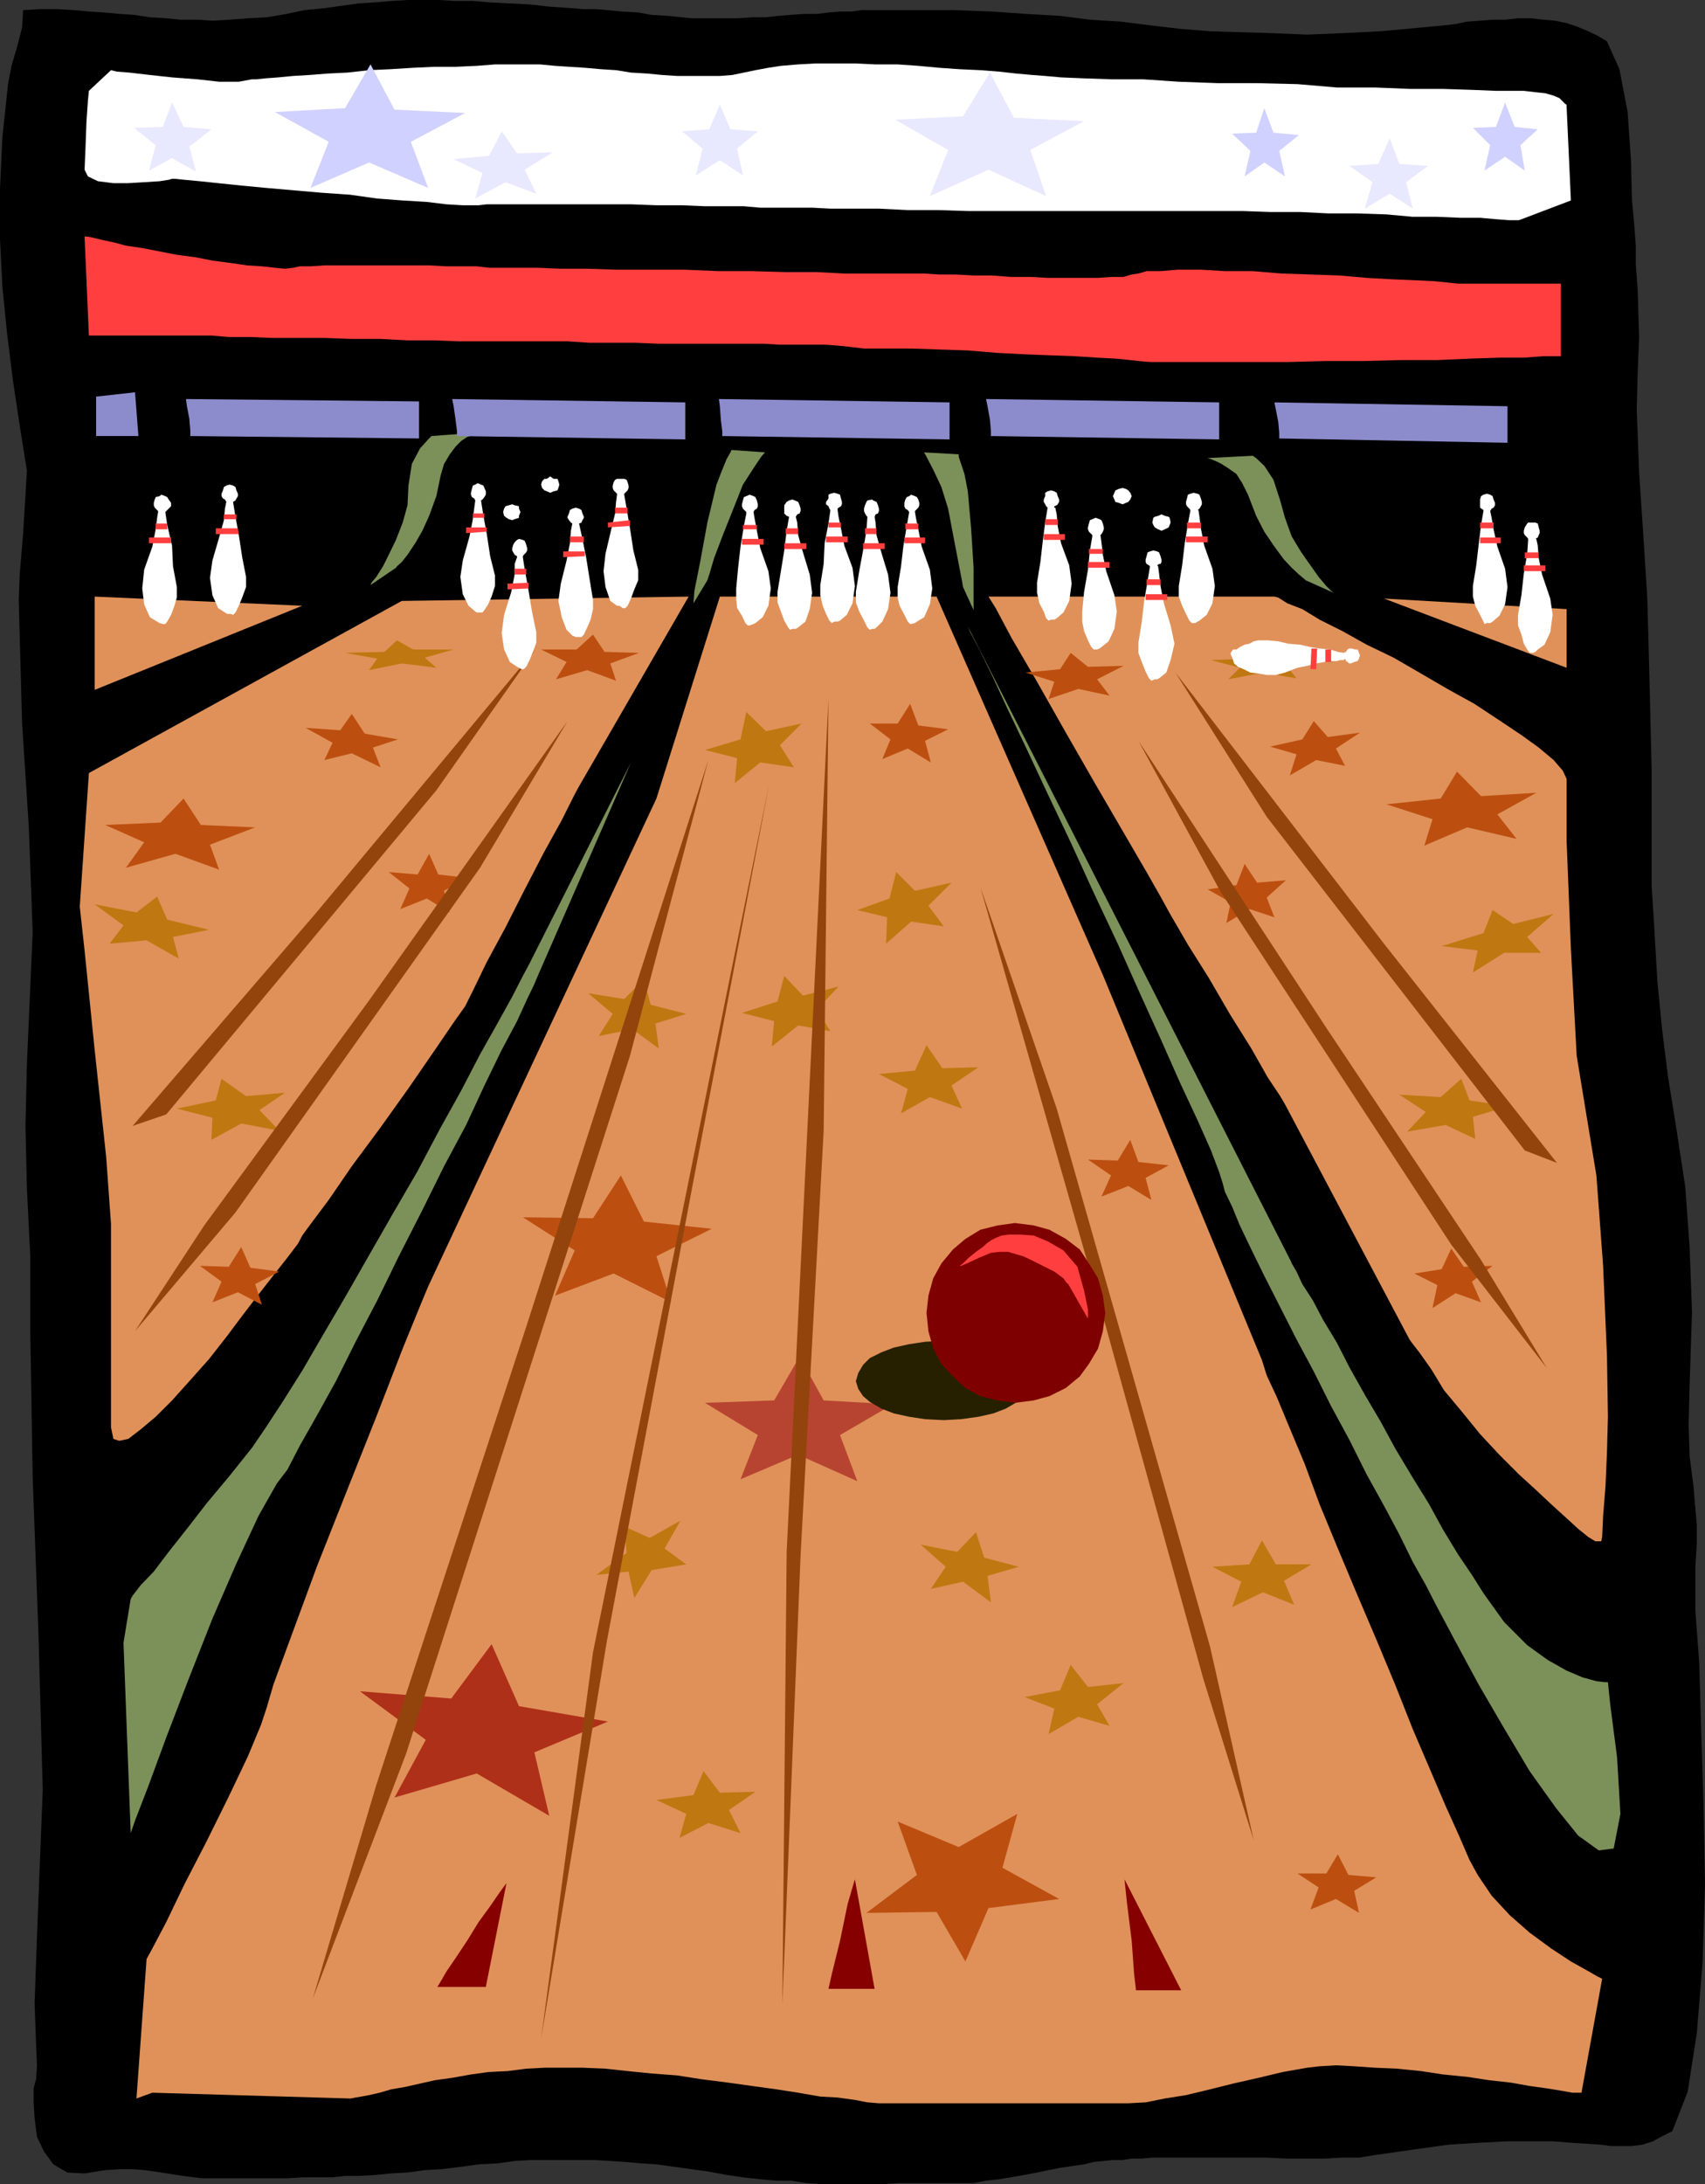 <svg xmlns="http://www.w3.org/2000/svg" width="354.801" height="454.301"><rect width="100%" height="100%" fill="#333333" stroke="none"/><path d="m4.8 2.098-.202 3.601-1 3.899-1.2 4.101-.699 3.602L.5 28.5 0 39.3v10.4l.5 10 1 9.898 1.2 9.601L4.097 88.5l1.5 9.398-.297 5-.5 8.2-.703 8.402-.2 5.3.7 25.7L6 172.098l.8 21.8-1.202 27.403-.297 12.898.297 13 .703 14.102v15.597l.5 30.5L8 339.801l.898 32.398L7.7 402.7l-.5 13.899.3 8.401.2 4.598-.2 2.902-.5 1.898v2.903l.2 3.297.5 3.902 1.5 3.098 1.898 2.601L14 451.9l3.598.199 4.3-.7 3.301-.199h2.399l2.402.2 2.2.3 2.6.399 3.2.5 4 .5h17.8l3.098-.2H69.2l2.602-.3h3.097l3.403-.2 2.898-.3 3.602-.2 3.597-.5L92 451.2l4-.5 3.598-.5 3.902-.2 3.598-.5 3.3-.2h13.2l3.402.2 3.098.2 3.402.3 3.098.2 7.203 1 3.597.5 3.801.698 3.399.5 3.601.403 3.399.297h3.101l3.102.5 2.898.203h13.399l2.703-.203h15.797l2.601-.5 2.7-.297 2.402-.403 2.898-.5 2.602-.5 2.398-.5 2.602-.5 2.699-.398 2.098-.3 2-.5 2.101-.2 1.899-.2h2l1.902-.3h2.098l2.203-.2h23.797l4 .2h8l3.8-.2h3.403l3.097-.5 8.403-1.202 7.199-1 6.5-.399 5.7-.3h9.398l3.8.3 3.102.2 2.898.199 2.403.3h4.297l2.203-.3 2.199-.7 1.598-.898 2.402-1.2 3.2-8.202 1.898-12.2L354.3 408.2l.5-16.3-.301-16.301-.5-15.899-.402-13.898L352.8 335v-9.102l.297-4.8V317.3l-.7-8.203-.8-6.2-.2-6.5.2-8.199.5-15.3-.5-13.5-.899-12.5-1.898-12.399-1.703-10.602-1.2-9.597-1-10.102-.699-12-.5-7.898v-24.203l-.5-20.7-.398-14.898-.801-12.7-.902-13.402-.5-13.199.203-7.898.297-7-.297-9.801-.403-5.602v-3.8l-.3-4.098-.5-5.5-.2-8.2-.699-10-1.698-8.9-2.602-5.8-2-1.2L330.5 6.5l-2.402-1L326 4.8l-2.402-.5-2.399-.202L318.5 3.8h-2.602l-2.699.297h-2.601L308 4.3l-2.7.199-2.402.5-2.597.3-2.203.2-2.098.2-8.7.8-7.902.398L272 7.2l-7.2-.3-13-.399-6.202-.5-6-.7-6.297-.8-6.5-.402-6.203-.797-7-.403-7.2-.5-7.898-.3h-19.2l-2.1.3h-2.4l-2.402.2-2.398.3h-2.7l-2.902.2L162 3.3l-2.8.297h-2.7l-2.902.203H144l-2.102-.203L139 3.3l-3.402-.203-2.797-.5-3.403-.2-3.097-.3-2.403-.2H121.2l-2.101-.199-4.598-.3-4.5-.5-4.102-.2L102 .5 98.398.2h-3.597L91.199 0h-6.398l-3.403.2L78 .5l-3.3.2-3.602.5-3.598.5-4.102.398-3.8.8-4.098.7-3.902.203-3.797.297-3.602.203-3.101-.203H37.5L34.598 3.8l-3.399-.203-3.3-.5-2.899-.2-3.402-.3-3.098-.2-3.102-.3-3.597-.2H8.398l-3.597.2"/><path fill="#e09159" d="m28.398 436.5 2.102-29 1.2-2.2 2.898-5.5 3.8-7.902L43 383l4.598-9.3 4-8.4 2.703-6.5 1.199-3.6 1.398-4.802 3.903-10.597L66 325.699l6.3-15.898 6.2-15.602 5.3-13.699 3.798-9.3 1.5-3.602 47.5-101.5 13.203-42h45.097L229.5 202.8l32.598 78.898.5 1.2 1 3.199 2.101 4.5 2.7 6.5 3.101 7.402 3.098 8.398 3.8 9.2 3.903 9.3 4.097 9.602 4 9.598 3.602 9.101 3.598 8.399 3.203 7.5 2.797 6.203 2.203 5.097L307.5 390l2.898 4.3 3.801 4.098 4.102 3.602 4.5 3.3 4.097 2.7 3.403 1.898 2.097 1.2 1 .5-4.3 23.703h-1.899l-2.199-.403-3.102-.5-3.597-.5-3.903-.699-4.5-.5-4.597-.699-5-.5-4.602-.7-5-.5-4.601-.202-4.297-.297-3.801-.203-3.402.203-2.598.297-5.102.902-5 1.2-5.3 1.198-4.797 1.2-5 1.203-4.403.699-4 .8-3.597.2h-51.903l-2.398-.2-2.602-.5-3.597-.5-3.602-.202-4.601-.797-4.5-.703-5.098-.7-5-.699-5.5-.699-5.102-.8-5.3-.4-5-.5-4.598-.5-4.8-.202h-7.9l-3.8.203-3.902.5-4 .199-3.598.5-3.902.7-3.598.5-3.102.698-3.097.7-2.903.5L79 435.3l-2.2.5-1.6.297-1.2.203-1 .199h-.2l-41.1-1.2-3.302 1.2M83.598 125l59.703-.902-23 39.8-1 1.903-2.403 4.797-3.597 6.5-4.102 7.902-4 7.898-3.898 7.2-2.903 6-1.597 3.203-2.203 3.097-4.098 6-5.3 7.7-6 8.402-6 8.098-4.802 7-3.597 4.8-1.403 1.903-.5.699-.898 1.7-2.2 2.898-2.6 3.3L54 269l-3.3 4.3-3.602 4.798-3.598 4.601-4.102 4.602-3.597 4-3.403 3.398-3.097 2.602-2.602 2-1.898.398-1.203-.398-.5-2.403v-42.3l-1-13.899-2.399-22.3-2.101-20.7-1-9.101L18.5 160.8 83.598 125m122.102-.902 1.5 2.402 3.3 6.2 5.3 9.1 6 10.598L228 163.2l6 10.301 4.598 7.898 2.902 5.102 2.098 3.8 3.601 6.2 4.399 7 4.3 7.398 4.5 7.2 3.403 6 2.597 3.902 1 1.7 25.903 48.898.5.703 1.699 2.199 2.398 3.398 2.602 4.301 3.598 4.301 3.902 4.8 4 4.298 4.098 4.101 3.402 3.102 3.3 3.097 3.2 2.903 2.398 2.199 2.102 1.7 1.5.898h1.2l.198-.899.2-4.398.5-6.203.3-7 .2-7.399-.2-12.699-.8-18.7-1.399-18.8-1.898-11.5-2.203-13.402-1.2-22.098-.898-22.602V162l-.8-1.7-1.9-2.202-3.1-2.598-3.602-2.602-4.797-3.199-5-3.3-5.602-3.098-5.5-3.203L290 136.8l-5.602-2.703-5-2.797-4.8-2.403L271 126.7l-3.102-1.199-1.898-1.2-.8-.202h-59.5"/><path fill="#b74430" d="m166.398 282.2 5 9.1 14.403.798-11 6.402 3.597 9.598-12.3-5.5-12 5.101 3.601-9.199-11-6.7 14.399-.5 5.3-9.1"/><path fill="#bc4f10" d="m129.2 244.5 4.8 9.598 14.098 1.5-11.5 5.703 3.101 9.597-12-6L115.5 269.5l4.098-9.402-10.797-6.899 14.597.2 5.801-8.899m60.199-98.102 1.7 4.5 6.203.801-4.801 2.399 1.2 4.5-4.802-2.899-5.3 2.2 1.703-4.098L181 150.5h5.8l2.598-4.102m-66-14.398 2.403 3.598 7.199.203-6 2.199 1.2 3.598-6-2.2-6.5 1.903 2.198-3.602-5.3-2.601H120l3.398-3.098M38.2 166.098l3.6 5.5 11.298.5-9.399 3.601 1.899 5.2-9.098-3.301-10.3 2.902 3.8-5.3-8.102-3.602 11.5-.5 4.801-5m197.001 71 1.698 4.601 6.301.7-4.8 2.601 1.199 4.598-4.797-2.899-5.602 2.2 2-4.399-4.8-3.3 6.199.198 2.601-4.3M89.3 177.598l1.9 4.3 6 .7-4.802 2.703 1.2 4.5-4.797-2.903-5.5 2.2 1.898-4.297-4.3-3.403 6 .5 2.402-4.3m-39.101 81.8 1.898 4.301 6 .801-5 2.598 1.402 4.3-5-2.597-5.3 2.097 1.898-4.3-4.5-3.297 6 .199 2.601-4.102M278.398 385.7l2.2 4.3 5.8.5-4.597 2.8 1 4.598L278 395l-5.3 2.2 1.698-4.602-4.398-2.899h6l2.398-4M200.898 408l4.801-11.102L220.4 395l-11.801-6.5 3.101-11.2-12.199 6.9-12.7-5.302 4 11.102-10.5 7.898 14.598-.199 6 10.301"/><path fill="#af3019" d="m102.3 342 5.7 12.898 18.5 3.2-15.3 6.402 3.1 13.2-15.1-8.802-17.102 5 6.5-12-13.7-10.097 19 1.5L102.301 342"/><path fill="#bf7711" d="m134 203.7 1.398 5.3 7.403 1.898-6.403 2 .7 5.2-5.5-4-7 1.402 2.902-4.602-5.102-4.3 7.5 1.203 4.102-4.102M222.8 346.3l3.598 4.598 7.403-.8-5.5 4.402 2.597 4.5-6.5-1.902-6.199 3.601 1.2-5.3-6.2-2.399 7.399-1.402 2.203-5.297m-76.403 22.097 3.403 4.5 7.398-.199-5.5 3.801 2.399 4.8-6.7-2.1-6 3.1 1.403-5-6.203-2.902 7.703-1 2.097-5M82.598 133.2 86 135.097h8.398l-6 1.703 2.403 2.097-7.203-.898-6.797 1.398L78.5 137l-6.7-1.2 8.2-.202 2.598-2.399m47.3 184.301 5.301 2.398 6.399-3.597-3.297 5.797 4.5 3.3-7.203 1.2-3.598 5.8-1.2-5.5-6.702.7 6.3-4.598-.5-5.5M163.2 203l3.898 4.098 7.402-1.899L170 210l2.8 4.5-6.702-1.2-5.5 4.4.5-5.302-6.7-1.699 7.403-2.398 1.398-5.301m23.301-21.602 3.898 3.903 7.602-1.703-4.8 4.8 3.198 4.301-6.8-1-5.2 4.602.2-5.5-6.2-1.5 6.7-2.403 1.402-5.5"/><path fill="#bc4f10" d="m73.2 148.5 2.698 4.098 6.903 1.203-5.203 1.699 1.601 4.098-6-2.899-5.699 1.399 1.7-3.598-5.602-3.102 7.203.5 2.398-3.398"/><path fill="#bf7711" d="m32.7 186.5 2.1 4.8 8.7 2.098-7.5 1.5 1.2 4.5-6.7-3.8-7.7.703 2.9-3.801-6-4.402 8.698 1.703L32.7 186.5m13.398 37.898L51.199 228l8.102-.7L54 230.899l4.098 4.301-7.899-1.5L44 237.098l.2-4.598-7.4-1.902 8.098-1.7 1.2-4.5"/><path fill="#bc4f10" d="m222.8 135.8-2.202 3.4-7.2.698 6 1.903-1.199 3.597 6.2-2.097 6.5 1.398-2.598-3.398 5.5-2.801-7.403.2-3.597-2.9m80.399 24.7-3.4 5.598-11.3 1.203 9.598 3.097-1.7 5.5 8.903-3.8 10.297 2.402-4-5.102 8.101-4.5-11.5.7-5-5.098M259 179.7l-1.7 4.398-6 .902 4.798 2.7-.899 4.3 4.801-2.902 5.2 1.703-1.602-4.102 4-3.601-6 .5-2.598-3.899m43 80.001-2 4.3-5.7.898 4.798 2.403-1 4.797 4.8-3.098 5.301 1.898-1.898-4.3 4.297-3.297-6 .199-2.598-3.8"/><path fill="#bf7711" d="M263.598 135.098 260.199 137l-8.199.3 6 1.598-2.402 2.403 7.203-1.403 7 1.2-1.903-2.399 6.7-1.699h-8.399l-2.601-1.902"/><path fill="#bc4f10" d="M273.398 150 271 153.8l-6.7 1.5 5.5 1.598-1.402 4.403 5.5-3.203 6 1.203-1.898-3.602 5-3.3-6.7.902-2.902-3.301"/><path fill="#bf7711" d="m310.598 189.3-1.899 4.798L300 196.8l7.5.898-1 4.602 6.5-4.102h7.7l-2.9-3.3 5.5-4.801-8.402 2.101-4.3-2.898m-6.5 35.098L299.8 228.2l-8.602-.5 5.5 3.602-3.898 4.097 8-1.398 6.199 2.898-.5-4.597 7.5-2.203-8.2-1.2-1.702-4.5M155.3 148.098l4.098 4 7.403-1.598-4.5 4.5 2.898 4.598-7-1-5.3 4.3.5-5.199-6.7-1.699 7.399-2.2 1.203-5.702M203.098 318.7l1.703 5.3 7.199 1.898-6.5 1.903.7 5.5-5.802-4.301-6.699 1.5 3.102-4.602-5.203-4.597 7.601 1.5 3.899-4.102M192.8 217.398l3.298 4.801 7.5-.199-5.598 3.8 2.2 4.798-6.7-2.399-6 3.399 1.398-5.098-6-3.102 7.5-.699 2.403-5.3m69.797 102.999 2.902 5h7.398l-5.699 3.403 2.102 5-6.5-2.602-6.403 3.102 1.903-5.301-6-3.102 7.699-.5 2.598-5"/><path fill="#e09159" d="M19.7 124.098V143.5L62.897 126Zm268.3.402 38 14.398V126.7zm0 0"/><path fill="#7c9159" d="m201.398 130.3.5 1.2 1.903 3.598 2.597 5.3 3.2 6.903 4 8.398 4.402 9.399 4.8 10.101 4.798 10.5 5 10.602 4.601 10.297 4.5 9.902 3.899 8.8 3.601 7.7 2.801 6.3 1.7 4.5.698 2.2.5 1.898 1.5 3.102 1.602 3.898 2.398 5 2.7 5.5 3.3 6.5 3.403 6.7 3.597 6.703L277 292.5l3.8 7 3.598 7.2 3.602 6.5 3.2 6 2.8 5.698 2.7 4.801 2.1 4.102 4.098 7.699 4.801 8.898L313 359.5l5.3 8.898 5.5 7.7 4.598 5.703 4.301 3.097 3.102-.398 1.398-7.2-.699-11.8-1.402-10.8-.5-4.802h-.7l-1.699-.199-2.898-.8L326 347.5l-3.902-2.2-4.297-3.1-4.801-4.802-4.3-6-2.4-3.8-2.902-4.297-3.097-5.102-2.903-5.3-3.398-5.5-3.602-6-3.097-5.7-3.301-5.601-3.2-5.7-2.6-5.097-2.9-4.801-2.1-4-2.2-3.402-1.2-2.598-1-1.7-.202-.5-67.2-132M110.7 199.398l-.5 1-1.4 2.602-2.202 4.3-3.098 5.598-3.602 6.403L96 226.8l-4.5 8.097-4.602 8.7-5 8.601-5.097 8.899L72 269.5l-4.8 8.2-4.302 7.398-4.097 6.5-3.602 5.5-2.8 4.101-4.801 6L43 312.7l-4.102 5.3-3.8 4.8L32 326.899l-2.7 2.801-1.702 2.2-.399.699-1.5 9.101 1.5 39.602.899-2.602 2.703-7 3.797-10.3 4.601-12 5-12.7 5-11.5 4.602-9.898 3.797-6.703 2.203-2.899 2.597-5 3.403-6 4.097-7.398L74 279.098l4.5-8.598 4.598-9.402 4.8-9.399 4.5-9.101L97 234l3.8-8.2 3.598-7.402 3.2-6 2.101-4.597 1.5-3.102.399-1 19.703-45.101-20.602 40.8"/><path fill="#93440c" d="M147.398 158.098 109.5 276l-31.2 95.3-13.202 44.4L84.5 364.8l46.598-145.202 16.3-61.5m-29.3-8.098L76.8 208.098l-34.301 46.8-14.402 22L49 252.2l50.898-71.7 18.2-30.5m-6.7-14.902-45.8 55-38 44.101 7-2.398L90.8 164.398l20.597-29.3m125.501 19L276 213.8l32.2 48.297 13.698 22.5-19.898-25.7-48-73.398-17.102-31.402m7.7-14.199L288 196.301l36 45.597-6.7-2.597-53.702-69.403-19-30M204 184.5l26 91 20.398 73.7 10.5 33.6-9.097-40.3-31.903-111.902L204 184.5m-43.902-21.602-36.7 180.801-10.8 80.399L126.3 341.3l17.7-94.101 16.098-84.3m12.3-17.501L163.7 322.801l-.898 94.297 3.797-93.598 4.8-88.3 1-89.802"/><path fill="#fff" d="m23.098 14.598 1.203.3 2.597.2 4.301.5 4.602.5 5.297.402 4.5.5h4.101l2.7-.5h.902l1.898-.2 2.7-.202L61 15.8l3.398-.203L68.2 15.3l4.102-.203 4.5-.5 4.398-.2 4.801-.3 4.3-.2h4.5l4.4-.199 3.8-.3h9.398l3.102.3 3.098.2 3.101.199 3.399.3 3.101.2 3.102.5 3.398.203 3.102.297 3.097.203h8.903l2.597-.203 2.403-.5 2.398-.5 2.7-.5 2.601-.399 3.598-.3 3.601-.2h8.2l4.3.2h4.602l4.297.3 4.3.399 4.301.3 4.301.2 3.898.3 3.602.403 3.3.297 2.7.203 3.3.297 4.798.203 5.8.199h6.5l7.403.5 8.199.3h8.098l8.402.2 8.2.7h7.898l7.5.3h6.703l6.199.2 4.8.198h5.798l2.601.301 1.899.2 1.703.5 1.199.5 1.2 1.199.3.203v.297l.898 19.601-10.8 4.102H314l-2.7-.203-3.3-.297h-4.102l-4.8-.203H294l-5.5-.5-6-.2h-6l-6-.3h-6.2l-5.8-.2h-57.102L195.2 43.7h-6.3l-6-.3h-10.1l-3.801-.2h-10.8l-3.4-.3h-8.1l-4.802-.2h-5.3l-5.297-.2h-30l-1.703.2H96.3l-3.403-.2L88.8 42l-5-.3-5.301-.4-5.7-.8-5.8-.402-5.8-.5-5.7-.5-5.3-.5-4.802-.5-3.8-.399-3.2-.3-1.898-.2h-.7l-.702.2-1.899.3-3.199.2-3.3.199h-3.102l-3.2-.399-2.097-1-.703-1.398.203-4.801.199-5.3.3-4.302.2-2 4.598-4.3"/><path fill="#ff3f3f" d="m18.5 69.8-.902-20.6H18l1.2.198 2 .5 2.398.5 2.601.7 3.399.5 3.601.703 3.602.699 3.797.5 3.601.7 3.801.5 3.398.5 3.102.198 2.7.301 2.1.2 1.7-.2 1.398-.3h2.2l2.902-.2h21.8l3.598.2H99.2l2.602.3h10.097l4.801.2h5.5l6.2.199h14l7.199.3h6.902l7 .2h6.5l5.7.3h16.6l3.098.2h3.403l3.797.203h3.8l3.903.297h4.097L218 57.8h10.5l2.898-.203h2.403l1.699-.5 1.398-.2 1.7-.5h2.902l3.598-.3h4.8l5 .3h5.801l6 .5 6 .2 6 .203 5.7.5 5.3.297 4.801.203 4.098.199 2.902.3 1.898.2h21.403v15.098h-3.602l-4.101.3H312l-6 .2-6.902.3h-7.7l-7.699.2h-7.898l-7.703.203H239.3l-2.403-.203-1.699-.2-3.101-.3-3.797-.2-4.602-.3-5.3-.2-5.2-.199-5.8-.3-6-.5-5.801-.2-6-.199H179.8L175.5 72l-3.602-.3h-9.597l-3.403-.2h-21.8l-4.797-.2h-9.602l-4.601-.3h-22.5l-5.297-.2h-5.5l-5.602-.3h-6l-5.5-.2h-11l-4.601-.202h-4.5L44 69.8H18.5"/><path fill="#262000" d="M196.398 295.398 200 295.2l3.598-.5 3.101-.699 2.602-1 2.398-1.402 1.7-1.2 1-1.5.402-1.597-.403-1.703-1-1.7-1.699-1.398-2.398-1.2-2.602-1-3.101-.702-3.598-.5-3.602-.2-3.898.2-3.3.5-3.2.703-2.602 1L181 282.5l-1.402 1.398-1 1.7-.5 1.703.5 1.597 1 1.5 1.402 1.2 2.398 1.402 2.602 1 3.2.7 3.3.5 3.898.198"/><path fill="#7f0000" d="m211.2 291.8 3.898-.5 3.3-.902 3.403-1.699 2.898-2.398 1.899-2.602 1.902-3.199 1-3.602.5-3.8-.5-3.598-1-3.602-1.902-3.097-1.899-2.903-2.898-2.199-3.403-1.898-3.3-.903-3.899-.5-3.601.5-3.598.903-3.102 1.898-2.597 2.2-2.403 2.902-1.699 3.097-1 3.602-.398 3.598.398 3.8 1 3.602 1.7 3.2 2.402 2.6 2.597 2.4 3.102 1.698 3.598.903 3.601.5"/><path fill="#ff3f3f" d="m206 258.2.2-.2 1-.5 1.198-.5 1.602-.2h2.398l2.7.2 2.902 1.2 3.3 1.898 2.9 3.402 1.398 5 .8 3.898v1.903l-4.097-7.203-.301-.2-.7-1-1.902-1.398-3.398-1.7-1.402-.702-1.7-.797-1.398-.403-1.7-.5h-1.902l-1.699.2-2.398 1-2.602 1.203-1.199.5h-.3l.698-.5 1.2-1.203 1.5-1.2 1.402-1 1-.898.5-.3"/><path fill="#870000" d="m177.898 390.898-1.5 5.102-1.597 7.7-1.703 6.898-.7 3.101H182l-4.102-22.8m56.102-.001.5 4.801 1 8 .5 6.899.398 3.402h9.403L234 390.898m-128.602.802L104 393.597l-2 2.902-2.402 3.3-2.399 3.9-2.398 3.6-1.903 2.798L91.5 412.5l-.5.8h10.098l4.3-21.6"/><path fill="#7c9159" d="m89.8 90.7-.702.698-1.7 1.903L85.7 96.5 85 101l-.2 4.098-1 3.601-1.402 3.602-1.5 3.097-1.199 2.403L78.301 120l-1 1.2-.203.5 5.3-3.602.2-.297 1-.903 1.203-1.5L86.398 113l1.5-2.602 1.403-3.097 1.5-4.102.898-4.3.7-2.399 1.199-2 1.203-1.602L96 91.7l1.2-.8 1.198-.399.801-.5-9.398.7M199.5 94.5v.5l1.2 3.598.698 3.601.7 7.899.5 8v8.8l-2.2-4.8-.199-1.2-.699-3.597-1-5.203-1.2-6.297-1.402-4.5-1.699-3.602L192.801 95l-.5-.902 7.199.402m-47.3-.902-.2.5-.8 1.402-.9 2.2-1.202 3.1-1.899 7.9-1.5 8.198-1.199 6-.2 2.602 2.9-4.8.398-1.2 1-3.402 1.902-5 2.398-6 1.7-4.297 2.203-3.403L158.398 95l.801-.902-7-.5M260.7 94.8l.698.5 1.7 1.598L265 99.801l1.398 4.297 1 3.601 1.403 3.899 2 3.3 1.898 2.7 1.7 2.402 1.601 1.898 1 1 .5.403-5.8-2.602-.2-.199-1.2-1-1.5-1.402-1.6-1.7-2-2.699-2.102-3.101-1.7-3.297-1.699-4.403-1.199-2.398-1.2-1.902-1.702-1.2-1.399-.898-1-.5-1.199-.5-.7-.2h-.202l9.601-.5"/><path fill="#fff" d="M177.398 118.098 175.7 113.5l-.699-3.602-.5-2.398-.2-1.402v-.297l.2-.203.5-.297.2-.403v-.5l-.2-.699-.2-.8-.5-.2-.702-.199-.797.2-.403.198v.801l-.5.7v.5l.5.402.2.5.203.297-.403 2.8-.8 4.102-.2 4.3-.699 4.4v2.1l.5 2.2.7 1.7.699 1.398.5.5.5-.297h.703l.5-.203 1.398-1.2 1.2-2.398.5-3.602-.5-3.8"/><path fill="#ff3f3f" d="M175 109.7v-1h-2.602v1H175m1.398 3.1v-1.202h-4.5v1.203h4.5"/><path fill="#fff" d="m168.5 119.5-1.402-4.602-1-3.597-.2-2.602-.3-1.199.3-.5.5-.2.2-.5v-.5l-.2-.702-.3-.7-.7-.3-.5-.2-.699.2-.5.3-.5.7v1.703l.5.5.5.199-.5 2.898-.5 4.102-.699 4.3-.7 4.298v2.203l1.4 3.797.8 1.402.398.5.5-.2h.7l.5-.3 1.5-1.2.902-2.6.5-3.4-.5-3.8"/><path fill="#ff3f3f" d="M166.098 111.098v-1.2H163.5v1.2h2.598m1.702 3.102V113h-4.6v1.2h4.6"/><path fill="#fff" d="m267.398 139.898 2.602-1 2-.398 1.898-.5 1.7-.3 1.402-.2h1.2l.698-.2h.7l.3-.3.2.5.3.2.403.3h.297l.703-.3.699-.2.3-.5.2-.7-.2-.5-.3-.702h-.5l-.7-.2h-.5l-.402.2-.3.5-.5.203-1.2-.203-1.597-.5-2.203-.2-1.899-.3-2.199-.5-2.402-.2-2.098-.5-2.2-.199h-1.902l-1 .2-.898.5-1 .199-1 .5-.7.5h-.702l-.5.703v.297l.3.703.2.5.203.699.797.7 1.203.5 1.398.698 1.7.2 1.699.3h1.902l1.898-.5"/><path fill="#ff3f3f" d="M275.8 137.7h1.2v-2.602h-1.2v2.601m-3.1 1.501h1.198l.2-4.302h-1.2l-.199 4.301"/><path fill="#fff" d="M159.898 118.8 158.2 114l-.699-3.602-.5-2.699-.2-1.199.2-.402.5-.297.2-.5v-.403l-.2-.8-.3-.7-.4-.199-.8-.3-.7.3-.5.2-.202.699-.2.8v.403l.2.5.5.5.203.199v.3l-.5 2.598-.703 4.301-.5 4.399-.399 4.3v2.102l.2 2 1 1.598.699 1.5.5.5H156l.8-.297.4-.203 1.5-1.2 1.198-2.398.5-3.602-.5-3.597"/><path fill="#ff3f3f" d="M157.5 110.098v-.899h-2.902v.899h2.902m1.398 3.202v-1.202h-4.5v1.203h4.5"/><path fill="#fff" d="m184.8 119.5-1.402-4.602-1-3.597-.199-2.602L182 107.5l.2-.5.5-.2.198-.5v-.5l-.199-.702-.3-.7-.7-.3-.199-.2-1 .2-.2.3-.3.7-.2.703v.5l.2.5.3.5.2.199-.2 2.898-.702 4.102-.797 4.3-.703 4.298v2.203l.703 1.898 1 1.899.699 1.402.5.5.5-.2h.5l.398-.3 1.2-1.2 1.203-2.6.5-3.4-.5-3.8"/><path fill="#ff3f3f" d="M182.398 111.098v-1.2H180v1.2h2.398m1.7 3.102V113h-4.5v1.2h4.5"/><path fill="#fff" d="m193.5 118.5-1.7-4.8-.702-3.602-.5-2.399-.2-1.199v-.2l.2-.202.5-.5.203-.5v-.5l-.203-.7-.297-.5-.403-.199-.8-.3-.399.3-.5.2-.3.5-.2.699v.703l.2.5.5.297.3.402-.5 2.898L188 113.5l-.5 4.3-.7 4.298v2.203l.4 1.699 1 1.898.698 1.403.5.5h.2l.8-.203.403-.297 1.5-.903 1.199-2.699.5-3.3-.5-3.899"/><path fill="#ff3f3f" d="M191.098 110.098v-1.2h-2.7v1.2h2.7M192.5 113v-1.2h-4.3v1.2h4.3"/><path fill="#fff" d="m231.898 123.8-1.699-5-.699-3.402-.3-2.597-.2-1.5.2-.203.3-.5.2-.5v-.399l-.2-.8-.3-.7-.4-.199-.8-.3-.7.3-.5.2-.202.698-.2.801v.399l.2.5.703.703v.297l-.5 2.902-.403 4-.8 4.598-.399 4.101v2.102l.399 2 .8 1.898.7 1.399.5.5h.703l.5-.2.398-.3 1.5-1.2 1.2-2.597.5-3.602-.5-3.398"/><path fill="#ff3f3f" d="M229.5 115.2v-1h-2.902v1h2.902m1.398 2.898v-1.2h-4.5v1.2h4.5"/><path fill="#fff" d="m243.598 130.098-1.399-4.598-.699-3.602-.3-2.597-.2-1.5-.2-.203.4-.297h.3l.2-.403v-.5l-.2-.699-.3-.8-.4-.2-.8-.199-.7.2-.5.198-.202.801-.2.7v.5l.2.402.5.297.203.203-.5 3.097-.703 4.102-.5 4.3-.7 4.4v2.1l.7 1.9.8 2 .7 1.398.5.5.703-.297h.5l.398-.203 1.5-1.2.899-2.597.8-3.403-.8-3.8"/><path fill="#ff3f3f" d="M241.5 121.7v-1.2h-2.902v1.2h2.902m1.398 3.1v-1.202h-4.5v1.203h4.5"/><path fill="#fff" d="m252.3 118.3-1.702-4.8-.7-3.602-.3-2.398-.2-1.402h-.199l.399-.297.3-.5.2-.403v-.5l-.2-.699-.3-.8-.399-.2-.8-.199-.7.2-.5.198-.199.801-.2.7v.5l.2.402.5.5.2.297v.203l-.5 2.597-.7 4.403-.5 4.297-.7 4.3v2.2L246 126l.8 1.7.7 1.398.5.5h.7l.5-.297.398-.203 1.5-1.2 1.203-2.398.5-3.602-.5-3.597"/><path fill="#ff3f3f" d="M249.898 109.898V108.7H247v1.2h2.898m1.402 2.9v-1.202h-4.5v1.203h4.5"/><path fill="#fff" d="M222.5 117.598 220.8 113l-.702-3.602-.2-2.398-.3-1.402h-.2v-.297l.5-.203.2-.2.3-.5v-.5l-.3-.699-.2-.699-.5-.3-.699-.2-.699.2-.5.3v.7l-.3.698v.5l.3.5.2.403.3.297-.5 3.101-.5 3.801-.5 4.398-.7 4.301v2.102l.5 2.199.9 1.7.5 1.398.5.5.5-.2h.698l.5-.3 1.403-1.2L222.5 125l.5-3.602-.5-3.8"/><path fill="#ff3f3f" d="M220.098 109.2V108H217.5v1.2h2.598m1.5 3.1v-1.202h-4.399v1.203h4.399"/><path fill="#8c8ccc" d="m149.598 83 .203 1.5.199 2.8.3 2.4v1l47.298.698V83.7l-48-.699M205.2 83l.3 1.5.5 2.8.2 2.4v1l47.5.698V83.7l-48.5-.7m60 .7.3 1.5.5 2.6.2 2.2v1.2l47.5.898V84.5l-48.5-.8M94.098 83l.3 1.5.403 2.8.297 2.4v1l47.5.698V83.7l-48.5-.7M38.7 83l.198 1.5.5 2.598.2 2.402v1.2l47.601.5v-7.7L38.7 83"/><path fill="#fff" d="m233.598 104.898.703-.3.5-.2.398-.5.301-.699-.3-.699-.4-.5-.5-.3-.702-.2-.797.2-.703.3-.2.5-.3.7.3.698.2.5.703.2.797.3m8.102 5.5.698-.3.801-.399.399-1-.2-1-.199-.199-.8-.2-.7-.3-.699.3-.7.2-.3.2-.2 1 .2.5.3.5.7.398.7.3m-125 11 1.198-4.8.7-3.598.203-2.602.297-1.5-.297-.199-.403-.5-.3-.5v-.199l.3-.7.2-.702.5-.297.703-.203.699.203.5.297.2.703.3.699v.2l-.3.5-.2.5-.5.198.7 3.2.8 4 .7 4.402.698 4.3v1.9l-.5 2.198-.699 1.602-.699 1.5-.5.5h-1.2l-.702-.3-1.2-1.2-1-2.602L116.2 125l.5-3.602"/><path fill="#ff3f3f" d="M118.598 112.8v-1.202h2.902v1.203h-2.902m-1.398 3.097V114.7h4.5v1l-4.5.2"/><path fill="#fff" d="m104.898 127.898 1.5-4.8.7-3.598v-2.2l.5-1.402v-.199l-.5-.3-.297-.5-.203-.399v-.5l.203-.7.297-.5.5-.5.402-.202.8.203.4.199.3.8.2.7v.5l-.2.398-.5.5-.2.301v.2l.4 2.601.8 4.398.7 4.301.898 4.301v2.2l-.7 1.898-.699 1.703-.699 1.398-.5.5h-.5l-.5-.3-.402-.2-1.5-1-1.2-2.601-.5-3.399.5-3.8"/><path fill="#ff3f3f" d="M107.098 119.5v-1.2h2.402v1.2h-2.402m-1.5 3.098v-1.2L110 121.2v1.2l-4.402.199"/><path fill="#fff" d="m96.3 116.598 1.4-5 .698-3.598.301-2.402.2-1.5-.2-.399-.5-.3-.199-.5v-.399l.2-.8.198-.7.5-.2.5-.3.7.3.5.2.203.5.297.7v.698l-.297.5-.403.5-.3.2.5 3.203.703 3.797.699 4.601 1 4v2.2l-.7 2.199-.702 1.601-.797 1.2-.403.5H99.2l-.3-.2L97.5 126l-1.2-2.402-.5-3.598.5-3.402"/><path fill="#ff3f3f" d="M98.398 107.7v-.9h2.403v.9h-2.403M97 110.898V109.7h4.3v.899l-4.3.3"/><path fill="#fff" d="m126 115.2 1.2-5.102.8-3.297.2-2.403.198-1.5v-.199L127.7 102l-.199-.5v-.5l.2-.7.3-.5.398-.202h1.5l.5.203.2.5.203.699v.5l-.203.5-.7.7v.198l.5 2.903.7 4.097.703 4.602 1 4v2.2l-.801 1.898-.7 1.902-.702 1.5-.5.5h-.5l-.7-.5h-.5L127 125l-1-2.902-.402-3.297.402-3.602"/><path fill="#ff3f3f" d="M128 106.8v-1.202h2.598v1.203H128m-1.5 2.899v-1l4.598-.5v1.198l-4.598.301"/><path fill="#fff" d="m114.5 102.5-.7-.3-.5-.2-.5-.5-.202-.7.203-.702.5-.5h.5l.699-.5.7.5h.8l.2.5.198.703-.199.699-.199.5-.8.2-.7.3m-7.902 5.7-.7-.2-.5-.3-.5-.4-.199-.8.2-.7.3-.5.7-.202.699-.2.5.2.902.203v.5l.3.699-.3.8v.4l-.902.3-.5.2m216 16.3-1.7-5-.699-3.402L320 113.5l-.3-1.402h-.2l.5-.297.2-.5.198-.403v-.5l-.199-.699-.199-.8-.5-.2H318l-.2.2-.5.8-.202.7v.5l.203.402.5.5.199.297v.203l-.2 2.898-.702 4.102-.5 4.5-.7 4.097v2.2l.7 1.902.5 1.898.703 1.2.5.703H319l.5-.203.5-.5 1.398-1 1.2-2.598.5-3.602-.5-3.398"/><path fill="#ff3f3f" d="M320.2 116.098v-1.2h-2.9v1.2h2.9m1.398 2.702v-1.202h-4.5v1.203h4.5"/><path fill="#fff" d="m313.2 118.3-1.602-4.6-.797-3.602-.403-2.399-.3-1.398.3-.5.403-.203.297-.5v-.5l-.297-.7-.203-.699-.5-.3-.7-.2-.699.2-.5.3-.199.7v1.699l.7.5v.203l-.5 2.898-.5 4.102-.5 4.297-.7 4.3v2.2L307 126l1 1.898.7 1.403.198.5.5-.203h.7l.5-.297 1.402-1.203 1.2-2.399.5-3.601-.5-3.797"/><path fill="#ff3f3f" d="M310.8 109.898V108.7H308v1.2h2.8m1.5 3.1v-1.2H308v1.2h4.3"/><path fill="#fff" d="m30 118.5 1.7-4.8.698-3.602.301-2.399.2-1.199v-.2l-.2-.202-.5-.5-.199-.5v-.5l.2-.7.198-.5.801-.199.399-.3.8.3.403.2.297.5.5.699v.703l-1.2 1.199.403 2.7 1 4.3.199 4.3.8 4.298v2.203L36.3 126l-.702 1.898-.797 1.403-.403.5h-.5l-.699-.203-.5-.297-1.5-.903L30 125.7l-.402-3.3.402-3.9"/><path fill="#ff3f3f" d="M32.398 110.098v-1.2h2.403v1.2h-2.403M31 113v-1.2h4.598v1.2H31"/><path fill="#fff" d="m44.2 116.598 1.398-4.797 1-3.602.203-2.398.297-1.403-.297-.5-.403-.199-.3-.5v-.5l.3-.699.2-.7.5-.3.703-.2.699.2.5.3.2.7.3.7v.5l-.3.5-.2.398-.5.3.5 3.102.7 3.8.698 4.598L51.2 120v2.098l-.8 2.203-.7 1.699-.699 1.398-.5.5-.5-.199h-.7l-.5-.3-1.402-.899-1.199-2.7-.5-3.6.5-3.602"/><path fill="#ff3f3f" d="M46.598 108v-1h2.601v1h-2.601m-1.7 3.098v-1.2H49.5l.2 1.2h-4.802"/><path fill="#d1d1ff" d="m77.098 13.398 5 9.403L96.8 23.5l-11.301 6 3.598 9.598L76.8 33.8l-12.203 5.297 3.8-9.598L57.2 23.3l14.602-.8 5.297-9.102M263.098 22.5 265 27.598l5.3.5-4.1 3.3 1.198 5.301-4.3-2.898L259 36.699l1.2-5.3-3.802-3.598 5-.203 1.7-5.098m50.102-1.2 2 5.098 4.8.5-3.602 3.301.903 5.301-4.102-2.902-4.3 2.902 1.199-5.3-3.598-3.602 4.8-.2 1.9-5.097"/><path fill="#e8e8ff" d="m206 15.098 5 9.402 14.598.7-11.2 6 3.301 9.6-12-5.5-12.199 5.5 3.8-9.6-11-6.302 14.098-.699L206 15.098M149.8 21.8l2.2 5.098 5.7.403-4.302 3.597 1.2 5.602-4.797-3.2-5 3.2 1.398-5.602-4.3-3.597 5.699-.403 2.203-5.097M289.2 28.8l2 5.298 6 .402-4.602 3.398 1.402 5.5-4.8-3.097-5.2 3.097 1.598-5.5L280.8 34.5l6-.402 2.398-5.297M35.8 21.3l2.4 5.098 5.8.5-4.602 3.602 1.403 5.2-5-2.802L31 35.5l1.398-5.3-4.5-3.602 6-.2 1.903-5.097m68.597 5.999 3.2 4.598L115 31.7l-5.8 3.602 2.398 5-6.399-2.403-6.3 3.403 1.5-5.301-6-2.902 7.402-.7 2.597-5.097"/><path fill="#8c8ccc" d="M20 82.5v8.2h8.8l-.702-9.102L20 82.5"/></svg>

